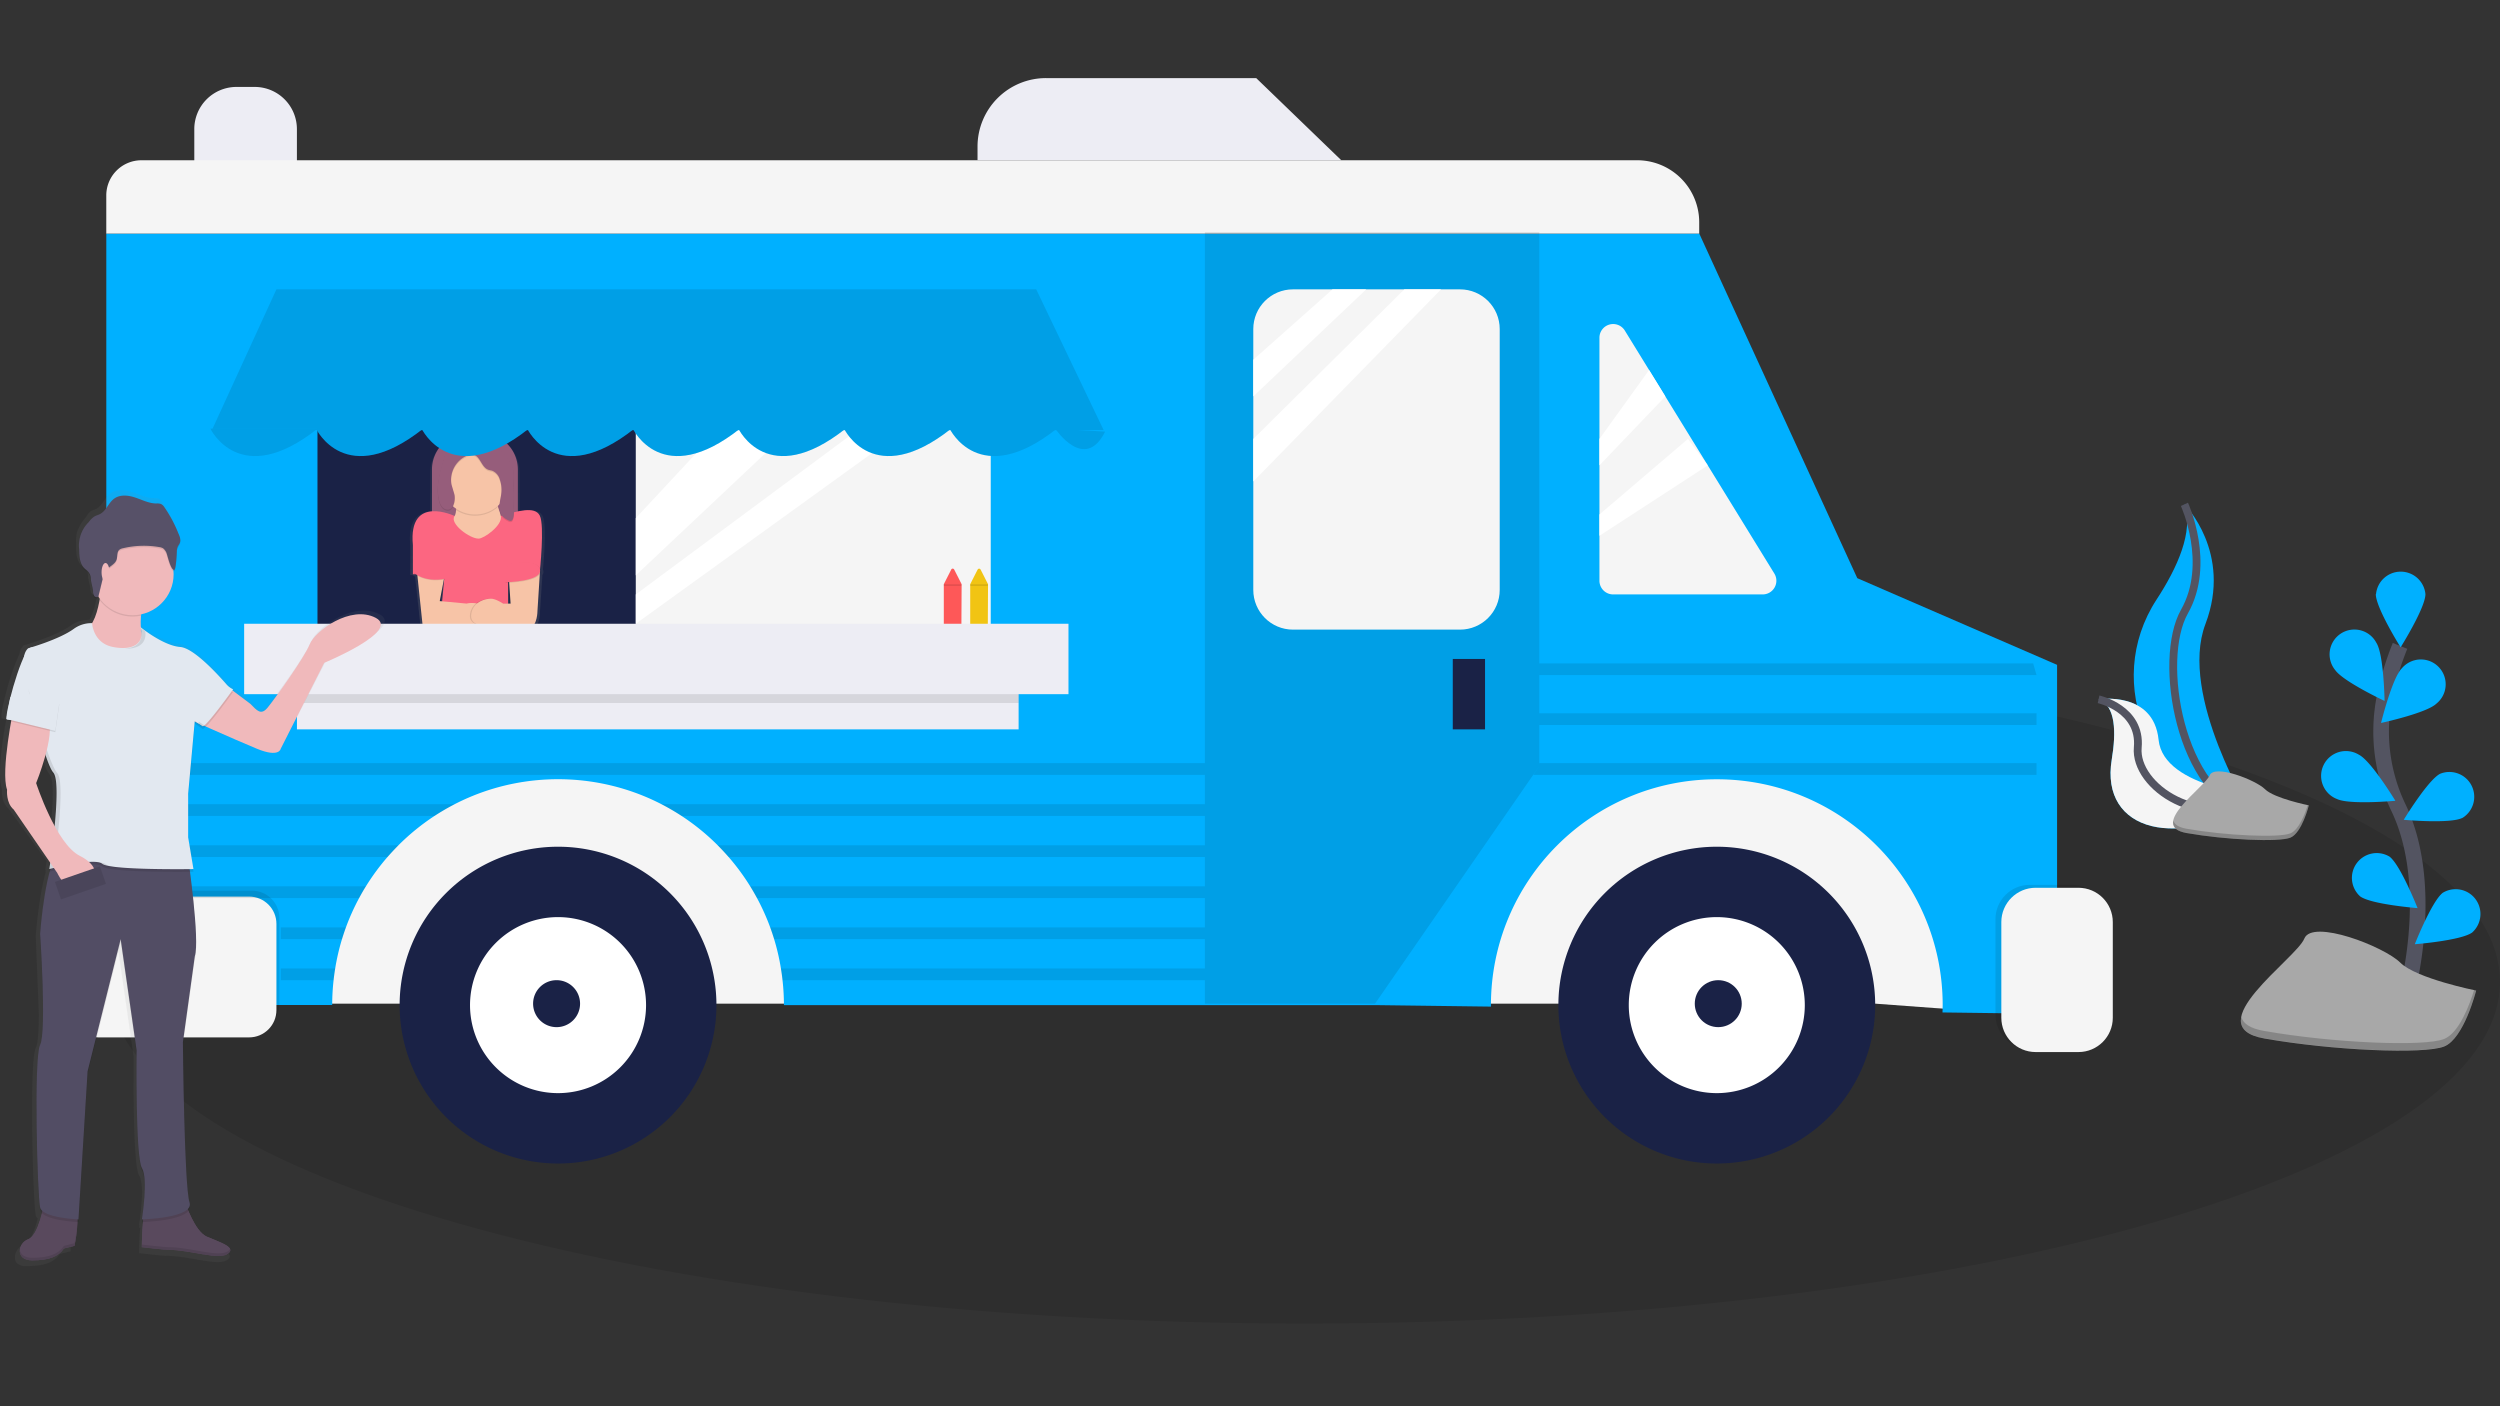 <svg xmlns="http://www.w3.org/2000/svg" xmlns:xlink="http://www.w3.org/1999/xlink" width="320" height="180" fill="none" xmlns:v="https://vecta.io/nano"><rect width="100%" height="100%" fill="#333333" stroke="none"/><style><![CDATA[.B{opacity:.1}.C{fill:#000}.D{fill:#f5f5f5}.E{fill:#00b0ff}.F{fill:#1a2246}.G{fill:#f0b9bb}.H{fill:#f7c4a7}.I{stroke:#535461}.J{stroke-miterlimit:10}.K{fill:#ededf4}]]></style><g clip-path="url(#C)"><path d="M166.943 169.417c84.531 0 153.057-19.579 153.057-43.732s-68.526-43.732-153.057-43.732-153.056 19.58-153.056 43.732 68.526 43.732 153.056 43.732z" class="B C"/><path d="M279.607 64.556s6.17 6.17 2.688 15.326 5.973 24.384 5.973 24.384l-.289-.048c-12.673-2.224-18.97-16.73-11.924-27.497 2.618-4.006 4.769-8.702 3.552-12.165z" class="E"/><path d="M279.607 64.556s3.495 7.565 0 13.734-.597 23.488 8.658 25.976" class="I J"/><use xlink:href="#D" class="E"/><use xlink:href="#D" opacity=".2" class="D"/><path d="M268.618 89.512s5.464 1.201 5.016 6.17 8.118 10.926 16.203 6.205" class="I J"/><path d="M255.233 129.593l-15.208-1.125H40.075V99.179h215.158v30.414z" class="D"/><path d="M38.004 24.262H24.87v-7.733a5.4 5.4 0 0 1 5.401-5.401h2.332a5.4 5.4 0 0 1 5.401 5.401v7.733z" class="K"/><path d="M263.306 85.099v44.685l-14.665-.191.022-.934c0-15.967-12.944-28.911-28.911-28.911s-28.911 12.944-28.911 28.911v.187l-14.637-.19h-75.861c-.001-1.062-.06-2.122-.178-3.177-.052-.503-.121-1.005-.206-1.503-.204-1.274-.495-2.533-.871-3.768-.151-.506-.318-1.007-.502-1.503-.474-1.29-1.039-2.545-1.69-3.755a27.4 27.4 0 0 0-.87-1.503 28.96 28.96 0 0 0-2.767-3.755 29.49 29.49 0 0 0-1.401-1.503c-11.287-11.268-29.567-11.268-40.853 0a29.19 29.19 0 0 0-1.401 1.503 28.96 28.96 0 0 0-2.767 3.755c-.318.493-.597.992-.87 1.503a29.08 29.08 0 0 0-1.69 3.755 27.07 27.07 0 0 0-.502 1.503 28.43 28.43 0 0 0-.87 3.755 23.23 23.23 0 0 0-.206 1.503 28.93 28.93 0 0 0-.178 3.177H13.607V29.901h203.899l20.228 44.107 25.14 10.904.432.187z" class="E"/><path d="M18.109 20.513h191.448a7.94 7.94 0 0 1 7.942 7.943v1.445H13.604v-4.886a4.5 4.5 0 0 1 1.32-3.184 4.5 4.5 0 0 1 3.185-1.317z" class="D"/><path d="M171.687 20.513h-46.563v-1.754a8.76 8.76 0 0 1 8.762-8.762h26.91l10.891 10.516z" class="K"/><g class="C"><path d="M32.263 114.01H12.969c-1.93 0-3.495 1.564-3.495 3.494v11.034c0 1.93 1.565 3.495 3.495 3.495h19.294c1.93 0 3.495-1.565 3.495-3.495v-11.034c0-1.93-1.565-3.494-3.495-3.494zm143.741 14.458h-21.778V29.714h42.804v68.338l-21.026 30.417z" class="B"/></g><path d="M31.888 114.763H12.594c-1.93 0-3.495 1.564-3.495 3.494v11.034c0 1.93 1.565 3.495 3.495 3.495h19.294c1.93 0 3.495-1.565 3.495-3.495v-11.034c0-1.93-1.565-3.494-3.495-3.494z" class="D"/><path d="M265.295 113.26h-5.481c-2.426 0-4.393 1.967-4.393 4.394v12.241c0 2.426 1.967 4.394 4.393 4.394h5.481c2.426 0 4.394-1.968 4.394-4.394v-12.241c0-2.427-1.968-4.394-4.394-4.394z" class="B C"/><path d="M266.045 113.635h-5.481c-2.427 0-4.394 1.967-4.394 4.394v12.241c0 2.426 1.967 4.393 4.394 4.393h5.481c2.426 0 4.393-1.967 4.393-4.393v-12.241c0-2.427-1.967-4.394-4.393-4.394z" class="D"/><path d="M40.637 40.039h85.987v46.559H40.637V40.039z" class="F"/><path d="M81.38 43.982h45.434v40.177H81.38V43.982z" class="D"/><path d="M81.38 76.085l32.666-24.219 4.508 1.128L81.38 79.841v-3.755zm0-9.763l17.648-18.961 8.26 1.878L81.38 73.645v-7.323z" fill="#fff"/><path d="M186.879 37.037h-21.375c-2.807 0-5.083 2.276-5.083 5.083V75.51c0 2.807 2.276 5.083 5.083 5.083h21.375c2.808 0 5.084-2.276 5.084-5.083V42.12c0-2.807-2.276-5.083-5.084-5.083z" class="D"/><path d="M185.955 84.346h4.13v9.013h-4.13v-9.013z" class="F"/><path d="M204.728 43.229v31.103c0 .23.045.458.133.671s.218.406.38.569.357.292.569.38.441.134.672.134h19.141c.312 0 .618-.084.887-.241a1.75 1.75 0 0 0 .643-.657 1.76 1.76 0 0 0 .223-.892c-.007-.312-.096-.616-.26-.882L207.975 42.31a1.75 1.75 0 0 0-.857-.714c-.355-.139-.746-.157-1.114-.053s-.69.325-.921.629-.355.675-.355 1.057z" class="D"/><path d="M170.559 37.037l-10.138 9.01v4.696l14.455-13.706h-4.317zm-10.138 19.145v5.449l24.031-24.593h-4.696l-19.335 19.145zm50.661-8.819l-6.354 8.819v3.383l8.435-8.823-2.081-3.38zm4.972 8.819l-11.326 9.674v2.723l13.864-9.013-2.538-3.383z" fill="#fff"/><use xlink:href="#E" class="F"/><use xlink:href="#F" fill="#fff"/><g class="F"><path d="M71.242 131.474c1.66 0 3.006-1.346 3.006-3.006s-1.346-3.005-3.006-3.005-3.005 1.345-3.005 3.005 1.346 3.006 3.005 3.006zm148.507 17.458a20.28 20.28 0 0 0 20.276-20.276 20.28 20.28 0 0 0-20.276-20.276 20.28 20.28 0 0 0-20.276 20.276 20.28 20.28 0 0 0 20.276 20.276z"/></g><path d="M219.749 139.921a11.27 11.27 0 0 0 11.266-11.265 11.27 11.27 0 0 0-11.266-11.266 11.27 11.27 0 0 0-11.266 11.266 11.27 11.27 0 0 0 11.266 11.265z" fill="#fff"/><path d="M219.936 131.474c1.66 0 3.006-1.346 3.006-3.006s-1.346-3.005-3.006-3.005-3.005 1.345-3.005 3.005 1.345 3.006 3.005 3.006z" class="F"/><path d="M13.417 97.677h140.809v1.503H13.417v-1.503zm247.258 1.503H196.28l.75-1.128v-.375h63.645v1.503zm0-6.383H197.03v-1.503h63.645v1.503zm0-6.386H197.03v-1.5h63.213l.432 1.5zM58.21 102.934c-.884.457-1.744.958-2.577 1.503H13.417v-1.503H58.21zm96.016 0v1.503H87.229a29.05 29.05 0 0 0-2.577-1.503h69.574zm-103.222 5.258l-1.401 1.503H13.417v-1.503h37.588zm103.222 0v1.503H93.259l-1.401-1.503h62.369zm-107.39 5.255l-.87 1.503H13.417v-1.503h33.419zm107.39 0v1.503h-57.33l-.87-1.503h58.2zm-109.951 5.258l-.502 1.503h-7.828v-1.503h8.33zm109.951 0v1.503H99.088l-.502-1.503h55.64zM42.9 123.963l-.207 1.503h-6.748v-1.503H42.9zm111.327 0v1.503h-54.061l-.206-1.503h54.267z" class="B C"/><path d="M123.059 80.177h-2.252v-5.401l.953-1.878c.017-.035.044-.064.077-.084a.21.21 0 0 1 .22 0c.033.02.06.05.078.084l.953 1.878-.029 5.401z" fill="#fe5858"/><path d="M120.807 74.783h2.252v.226h-2.252v-.226z" class="B C"/><path d="M126.439 80.177h-2.252v-5.401l.953-1.878c.017-.035.044-.064.077-.084s.072-.031.111-.031.077.011.11.031.06.05.077.084l.953 1.878-.029 5.401z" fill="#f1c413"/><path d="M124.187 74.783h2.252v.226h-2.252v-.226z" class="B C"/><path d="M69.539 73.058c-.012-.049-.028-.097-.048-.143.13-1.347.511-5.808-.038-6.875-.429-.832-1.588-.826-2.958-.54l.019-.432v-4.559a5.22 5.22 0 0 0-5.296-5.137h-.858a5.22 5.22 0 0 0-5.296 5.137v4.559l.016.4c-1.484.102-2.891 1.029-2.564 4.362v3.79h.299a3.43 3.43 0 0 0 .318.191l.699 6.44h2.281l-.029.318h8.928l2.027.089c.368.018.736-.012 1.096-.089.978-.318.978-2.224.978-2.224l.318-4.743c.058-.077.098-.165.116-.259s.016-.191-.008-.284zm-12.88 1.163h.032v.06l-.032-.026v-.035zm8.556.794l.162 2.395h-.162v-2.395zm-9.102 2.078l.546-2.789h.035l-.264 2.824-.318-.035z" fill="url(#A)"/><path d="M61.634 55.451h-1.69a4.65 4.65 0 0 0-4.651 4.651v5.379a4.65 4.65 0 0 0 4.651 4.651h1.69a4.65 4.65 0 0 0 4.651-4.651v-5.379a4.65 4.65 0 0 0-4.651-4.651z" fill="#965d7b"/><path d="M58.2 66.052s-5.976-2.859-5.35 3.711v3.743h4.063l-.635 6.878h8.753v-6.878s3.438.318 4.063-.318c0 0 .635-5.941 0-7.19s-2.831-.585-5.02.038-5.874.016-5.874.016z" fill="#fc6681"/><path d="M53.409 73.506l.689 6.57h6.878s2.815-1.874 1.252-2.5-2.5-.318-2.5-.318l-3.438-.318.651-3.434h-3.533z" class="H"/><path d="M68.954 73.188l-.318 5.007s0 1.874-.953 2.189-5.941-.318-5.941-.318-1.874 0-1.563-1.563 1.874-1.874 2.5-1.874 1.563.635 1.563.635h.953l-.245-3.758 4.003-.318z" class="B C"/><path d="M69.113 73.188l-.318 5.007s0 1.874-.953 2.189-5.941-.318-5.941-.318-1.874 0-1.563-1.563 1.874-1.874 2.5-1.874 1.563.635 1.563.635h.953l-.248-3.758 4.006-.318z" class="H"/><path d="M52.936 73.353s1.271 1.271 3.908.832c.283-.044-3.434-1.382-3.908-.832zm11.78 1.255s4.867-.079 4.476-1.649-4.162-.705-4.162-.705l-.315 2.354z" class="B C"/><path d="M52.936 73.274s1.569 1.569 4.788.635-4.315-1.185-4.788-.635zm11.701 1.258s4.867-.079 4.476-1.649-4.162-.705-4.162-.705l-.314 2.354z" fill="#fc6681"/><path d="M57.851 61.706s.953 3.437.318 4.378 1.97 2.882 3.098 2.859c.67 0 3.044-1.671 2.844-2.859-.162-.975-1.563-3.752-1.252-5.001l-5.007.623z" class="H"/><path d="M60.821 66.011a4.36 4.36 0 0 0 2.859-1.074c-.448-1.226-1.055-2.831-.839-3.698l-5.001.635s.556 2.037.527 3.403c.726.485 1.58.74 2.453.734z" class="B C"/><path d="M60.821 65.855a4.38 4.38 0 0 0 4.378-4.378 4.38 4.38 0 0 0-4.378-4.378 4.38 4.38 0 0 0-4.378 4.378 4.38 4.38 0 0 0 4.378 4.378z" class="H"/><path d="M58.156 63.406l-.362-1.223a3.37 3.37 0 0 1 2.065-3.736c.213-.09.446-.124.677-.098.928.149 1.064 1.588 1.944 1.928.175.067.365.079.543.14.233.104.439.258.604.453a1.7 1.7 0 0 1 .349.669 3.98 3.98 0 0 1 .203 1.649c-.048.53-.2 1.048-.241 1.588-.037.264-.02.533.051.79s.194.496.362.704a2.54 2.54 0 0 0 .635.445c.162.089.365.178.518.076.069-.054.119-.127.146-.21.229-.562.118-1.195.064-1.798-.062-.927-.052-1.857.029-2.783.048-.75.095-1.528-.178-2.224a4.86 4.86 0 0 0-.813-1.271c-.286-.379-.618-.72-.988-1.017a4.1 4.1 0 0 0-2.402-.718c-.85.016-1.695.123-2.523.318-.607.124-1.271.28-1.636.772-.178.271-.303.572-.368.89l-.251.915c-.309.968-.496 1.972-.556 2.986 0 .74.114 2.341.953 2.662 1.09.423 1.357-1.195 1.176-1.906z" class="B C"/><path d="M58.156 63.25l-.362-1.223a3.37 3.37 0 0 1 2.065-3.736c.213-.09.446-.124.677-.098.928.149 1.064 1.589 1.944 1.928.175.067.365.079.543.14.233.104.439.258.604.453a1.7 1.7 0 0 1 .349.669 3.98 3.98 0 0 1 .203 1.649c-.048.531-.2 1.048-.241 1.589-.037.264-.02.533.051.79s.194.496.362.704a2.54 2.54 0 0 0 .635.445c.162.089.365.178.518.076.069-.054.119-.127.146-.21.229-.562.118-1.195.064-1.798-.062-.927-.052-1.857.029-2.783.048-.75.095-1.528-.178-2.224a4.86 4.86 0 0 0-.813-1.271c-.286-.379-.618-.72-.988-1.017a4.1 4.1 0 0 0-2.402-.718c-.85.016-1.695.123-2.523.318-.607.124-1.271.28-1.636.772-.178.271-.303.572-.368.89l-.251.915c-.309.968-.496 1.972-.556 2.986 0 .74.114 2.341.953 2.662 1.09.407 1.357-1.182 1.176-1.906z" fill="#965d7b"/><g class="E"><path d="M40.453 54.872s3.755 7.885 13.706 0H40.453z"/><path d="M53.971 54.872s3.755 7.885 13.706 0H53.971z"/><path d="M67.487 54.872s3.755 7.885 13.706 0H67.487z"/><path d="M81.005 54.872s3.755 7.885 13.706 0H81.005z"/><path d="M94.523 54.872s3.755 7.885 13.706 0H94.523z"/><path d="M108.041 54.872s3.756 7.885 13.706 0h-13.706z"/><path d="M121.56 54.872s3.755 7.885 13.705 0H121.56z"/><path d="M135.075 54.872s3.755 5.633 6.382.375l-6.382-.375z"/></g><g class="C"><path d="M40.453 54.872s3.755 7.885 13.706 0H40.453z" class="B"/><path d="M53.971 54.872s3.755 7.885 13.706 0H53.971z" class="B"/><path d="M67.487 54.872s3.755 7.885 13.706 0H67.487z" class="B"/><path d="M81.005 54.872s3.755 7.885 13.706 0H81.005z" class="B"/><path d="M94.523 54.872s3.755 7.885 13.706 0H94.523z" class="B"/><path d="M108.041 54.872s3.756 7.885 13.706 0h-13.706z" class="B"/><path d="M121.56 54.872s3.755 7.885 13.705 0H121.56z" class="B"/><path d="M135.075 54.872s3.755 5.633 6.382.375l-6.382-.375z" class="B"/></g><path d="M141.27 55.06H27.122l8.26-18.023h97.252l8.635 18.023z" class="E"/><path d="M141.27 55.06H27.122l8.26-18.023h97.252l8.635 18.023z" class="B C"/><path d="M26.935 54.872s3.755 7.885 13.706 0H26.935z" class="E"/><path d="M26.935 54.872s3.755 7.885 13.706 0H26.935z" class="B C"/><g class="K"><path d="M38.01 86.601h92.372v6.758H38.01v-6.758z"/><path d="M31.252 79.841h105.513v9.013H31.252v-9.013z"/></g><path d="M38.01 88.854h92.372v1.128H38.01v-1.128z" class="B C"/><path d="M295.531 103.084s-4.429-.887-5.608-2.065-6.494-3.247-7.085-1.77-7.971 6.494-2.951 7.38 11.809 1.182 13.283.591 2.361-4.136 2.361-4.136z" fill="#a8a8a8"/><path opacity=".2" d="M279.884 106.08c5.019.886 11.809 1.182 13.283.591 1.124-.451 1.906-2.609 2.224-3.616l.146.032s-.887 3.542-2.361 4.13-8.26.296-13.283-.591c-1.449-.254-1.862-.854-1.706-1.617.114.499.62.88 1.697 1.071z" class="C"/><path d="M307.813 128.176s4.197-14.255-.788-24.746c-2.119-4.387-2.758-9.344-1.82-14.125a37.87 37.87 0 0 1 1.998-6.63" stroke-width="2" class="I J"/><path d="M304.102 76.047c0 1.747 3.177 6.811 3.177 6.811s3.177-5.067 3.177-6.811c-.075-.787-.44-1.518-1.025-2.05a3.18 3.18 0 0 0-2.138-.826c-.79 0-1.552.295-2.137.826s-.95 1.263-1.025 2.05h-.029zm-5.229 9.674c.953 1.468 6.354 4 6.354 4s-.099-5.973-1.049-7.437a3.18 3.18 0 0 0-.834-1.011c-.346-.275-.745-.475-1.172-.588a3.18 3.18 0 0 0-2.534.405 3.17 3.17 0 0 0-.93.924c-.243.369-.405.785-.478 1.221s-.053.882.056 1.31.307.828.58 1.176h.007zm.229 16.537c1.559.788 7.507.244 7.507.244s-3.101-5.105-4.661-5.893c-.374-.231-.792-.382-1.228-.443a3.18 3.18 0 0 0-2.46.692c-.34.28-.618.626-.816 1.019a3.17 3.17 0 0 0-.338 1.261c-.024.439.043.879.198 1.291s.393.787.7 1.102a3.2 3.2 0 0 0 1.085.727h.013zm2.989 12.473c1.404 1.039 7.358 1.509 7.358 1.509s-2.192-5.557-3.596-6.596a3.18 3.18 0 0 0-2.254-.389c-.774.155-1.462.592-1.932 1.226a3.18 3.18 0 0 0-.607 2.205c.078.785.446 1.513 1.031 2.042v.003zm9.773-24.67c-1.252 1.217-7.091 2.478-7.091 2.478s1.429-5.798 2.681-7.015a3.18 3.18 0 0 1 1.039-.8c.399-.191.833-.298 1.275-.312s.881.064 1.291.229.781.415 1.089.732a3.18 3.18 0 0 1 .7 1.109 3.17 3.17 0 0 1 .193 1.298c-.027.441-.145.872-.348 1.265a3.18 3.18 0 0 1-.829 1.016zm3.32 14.63c-1.56.788-7.508.245-7.508.245s3.101-5.106 4.661-5.893c.738-.298 1.561-.308 2.306-.028s1.359.829 1.718 1.54.439 1.529.224 2.295-.711 1.424-1.389 1.842h-.012zm1.267 14.662c-1.404 1.039-7.358 1.509-7.358 1.509s2.192-5.556 3.597-6.595c.677-.405 1.48-.544 2.254-.389s1.462.591 1.931 1.225.686 1.42.607 2.205-.445 1.513-1.031 2.042v.003z" class="E"/><path d="M316.947 126.791s-7.673-1.535-9.719-3.581-11.253-5.626-12.276-3.069-13.81 11.253-5.115 12.788 20.46 2.046 23.015 1.023 4.095-7.161 4.095-7.161z" fill="#a8a8a8"/><path opacity=".2" d="M289.837 131.963c8.696 1.535 20.46 2.046 23.015 1.023 1.947-.778 3.301-4.521 3.834-6.265l.258.054s-1.535 6.138-4.092 7.161-14.322.511-23.015-1.023c-2.51-.442-3.228-1.484-2.958-2.799.204.874 1.09 1.531 2.958 1.849z" class="C"/><path d="M.245 100.962s-.175 1.715.871 2.576l4.848 6.672-.156 1.051v.089h.041l-.041.267h.044c-.918 3.289-1.271 8.083-1.271 8.083v.343l.388 9.734c0 2.068-.105 3.79-.388 4.346-.359.706-.48 4.169-.477 8.099 0 5.699.267 12.539.477 13.365.044.153.13.291.248.398-.318 1.27-.925 3.053-1.814 3.38-.307.113-.575.312-.771.574a1.7 1.7 0 0 0-.338.9v.153.095.032c0 .031 0 .06.022.092v.032c0 .028.019.06.032.088v.029c0 .032.029.06.044.089v.022c.044.075.098.145.159.207l.086.076.035.025.079.054.048.029.083.045.057.025.089.035.064.022.098.029.07.019.111.022h.489c2.262 0 3.479-.515 4.175-1.544l1.392-.343v-.394l.032-.165v-.01l.016-.092.054-.318v-.019c.019-.114.035-.235.054-.362a11.87 11.87 0 0 0 .051-.394v-.016c0-.133.029-.27.041-.41v-.174a1.89 1.89 0 0 1 .019-.267v-.019-.127-.042-.247h.137l1.217-19.231 4.346-17.156 2.084 14.401v2.653c0 4.102.079 11.66.708 12.654.27.429.375 1.243.385 2.161a32.7 32.7 0 0 1-.385 4.194h.051l-.051.346h.159c-.114 1.124-.146 2.344-.156 2.926v.343s2.958.343 3.479.343c2.916 0 6.608 1.373 7.825.515l.105-.083.022-.019.064-.06.016-.019.048-.061v-.016a.45.45 0 0 0 .035-.063c.008-.022.015-.044.019-.067s.002-.047 0-.07a.37.37 0 0 0 0-.073c-.168-.607-1.89-1.137-3.098-1.668-1.042-.457-1.928-2.208-2.405-3.326.081-.093.139-.203.169-.322s.032-.244.006-.364a.81.81 0 0 0-.029-.451c-.635-1.907-.839-17.982-.867-20.457l1.563-11.139c.155-.665.214-1.348.178-2.03.022-2.542-.492-6.898-.81-9.296h.457l-.057-.343h.057l-.696-4.13v-5.385l.871-9.446 1.042.686c.079 0 .229-.114.423-.318l6.707 2.878c2.958 1.201 3.129 0 3.129 0l5.738-11.161s10.087-4.13 6.783-5.839-8 1.716-8.695 3.434-4.696 7.212-5.566 8.241-1.392.343-2.262-.515a24.63 24.63 0 0 0-2.322-1.805l.064-.086a2.6 2.6 0 0 1-.915-.689c-1.379-1.554-4.346-4.677-6.036-4.804-2.106-.159-4.813-2.253-5.175-2.542-.041-.506-.034-1.014.019-1.519h.016c0-.057 0-.118.019-.175a5.34 5.34 0 0 0 4.251-5.204c0-.133 0-.267-.016-.4a.16.16 0 0 0 .095 0c.222-.064.343-2.173.343-2.462a1.82 1.82 0 0 1 .13-.572c.073-.159.194-.296.264-.458.056-.14.076-.292.06-.442-.003-.34-.088-.675-.248-.975a16.99 16.99 0 0 0-1.862-3.437 1.14 1.14 0 0 0-.423-.384c-.196-.062-.402-.085-.607-.067-.953 0-1.843-.457-2.748-.759s-1.976-.442-2.758.098-1.077 1.611-1.906 2.04c-.229.114-.483.175-.708.299a2.73 2.73 0 0 0-.588.756 5.72 5.72 0 0 0-1.115 1.833c-.122.465-.173.946-.152 1.427v.48c0 .953.102 2.046.88 2.608a1.83 1.83 0 0 1 .451.467c.143.232.215.5.21.772.038.531.248 1.061.286 1.588-.004.202.049.402.152.575a.38.38 0 0 0 .244.161.38.38 0 0 0 .286-.059l.032-.133.175.245c-.2 1.137-.515 2.367-1.017 3.177h-.114a3.98 3.98 0 0 0-2.303.756c-1.954 1.388-5.976 2.507-5.976 2.507a1.84 1.84 0 0 0-.55 1.08c-.746 1.704-1.345 3.468-1.792 5.274-.334 1.29-.543 2.37-.512 2.761v.07H.21l-.029.153.616.149c-.48 2.57-1.166 7.177-.553 8.874zm3.812-.858a35.89 35.89 0 0 0 1.185-3.47c.384 1.163.759 2.081 1.077 2.44s.423 1.271.432 2.504-.114 2.697-.254 4.111c-.96-1.792-1.772-3.66-2.427-5.585h-.013z" fill="url(#B)"/><g fill="#59495d"><use xlink:href="#G"/><use xlink:href="#H"/><use xlink:href="#G"/><use xlink:href="#H"/></g><path d="M27.98 87.04l4.06 3.047c.845.848 1.353 1.522 2.199.508s4.737-6.43 5.401-8.124 5.245-5.083 8.46-3.383-6.599 5.754-6.599 5.754L35.932 95.84s-.168 1.185-3.047 0-9.646-4.225-9.646-4.225l4.74-4.575z" class="G"/><path d="M24.088 110.226s1.522 10.484.845 12.524l-1.522 10.999s.168 18.445.845 20.475-6.094 2.202-6.094 2.202.845-5.245 0-6.599-.677-15.062-.677-15.062l-2.04-14.217-4.232 16.921-1.169 18.957s-4.569-.168-4.909-1.522-.845-19.122 0-20.816 0-14.214 0-14.214.677-9.645 2.707-10.83 16.244 1.182 16.244 1.182z" class="B C"/><path d="M24.088 109.886s1.522 10.484.845 12.524l-1.522 10.999s.168 18.445.845 20.476-6.094 2.198-6.094 2.198.845-5.245 0-6.599-.677-15.062-.677-15.062l-2.04-14.214-4.232 16.921-1.169 18.954s-4.569-.168-4.909-1.522-.845-19.122 0-20.816 0-14.214 0-14.214.677-9.645 2.707-10.83 16.244 1.185 16.244 1.185z" fill="#524d64"/><path d="M13.086 73.842s-.34 8.124-3.215 6.599l2.542 7.625 5.754-.34 3.384-4.568-2.542-1.522s-1.862.677-.508-5.585l-5.414-2.208z" class="G"/><path d="M17.988 80.61s2.875 2.37 5.083 2.542c1.649.127 4.537 3.206 5.878 4.737.242.29.546.522.889.68 0 0-3.383 4.737-3.892 4.737l-1.017-.677-.845 9.309v5.585l.677 4.06s-10.662.169-11.676-.676-6.77.676-6.77.676 1.693-10.999.508-12.352S3.609 88.4 3.609 88.4s-1.353-3.892 0-5.083c0 0 3.911-1.099 5.814-2.468a3.84 3.84 0 0 1 2.24-.747h.124s.114 2.542 2.653 3.047 4.146-.429 3.549-2.538z" class="B C"/><g fill="#e2e8f0"><path d="M17.988 80.273s2.875 2.37 5.083 2.542c1.649.127 4.537 3.206 5.878 4.737a2.54 2.54 0 0 0 .89.68s-3.383 4.737-3.892 4.737l-1.017-.677-.845 9.309v5.582l.677 4.06s-10.662.169-11.676-.676-6.77.676-6.77.676 1.693-10.998.508-12.352-3.215-10.83-3.215-10.83-1.353-3.892 0-5.083c0 0 3.911-1.099 5.814-2.469a3.84 3.84 0 0 1 2.24-.747h.124s.114 2.542 2.653 3.047 4.146-.407 3.549-2.535z"/><path d="M6.488 92.793l-5.585-.677c-.502 0 1.693-8.292 2.875-9.137s2.707 3.047 2.707 3.047l.003 6.767z"/></g><path d="M18.598 80.813c.206 1.512-.87 2.291-2.631 2.208 1.614-.089 2.491-1.017 2.027-2.669-.006.003.229.191.604.461zm6.843 11.558l.772.515c-.071.078-.162.134-.264.162l-.537-.359.029-.318zM3.612 88.142s2.542 9.477 3.723 10.83c1.109 1.271-.302 10.973-.486 12.222l-.527.133s1.693-10.999.508-12.352-3.218-10.834-3.218-10.834zm9.982 22.506c.709.591 6.094.687 9.299.69-3.107 0-9.061-.07-9.804-.69a1.75 1.75 0 0 0-.988-.251c.686-.038 1.239.038 1.493.251z" class="B C"/><path d="M1.751 90.595S.057 98.719.905 101.079c0 0-.168 1.693.845 2.542l5.585 8.123s1.693 3.892 4.569 1.185c0 0 1.353-1.861-1.693-3.383s-5.585-9.309-5.585-9.309 2.542-6.262 1.522-8.292-4.397-1.35-4.397-1.35z" class="G"/><path d="M7.078 93.724L.816 92.203l.512-2.793 2.704-.423 3.555 1.182-.508 3.555z" class="B C"/><path d="M7.078 93.556L.816 92.031l.512-2.793 2.704-.422 3.555 1.185-.508 3.555z" fill="#e2e8f0"/><path d="M13.086 74.011l5.401 2.198a23.75 23.75 0 0 0-.432 2.593 5.25 5.25 0 0 1-5.293-1.992 24.57 24.57 0 0 0 .324-2.799z" class="B C"/><path d="M16.978 78.748c2.897 0 5.245-2.348 5.245-5.245s-2.348-5.245-5.245-5.245-5.245 2.348-5.245 5.245 2.348 5.245 5.245 5.245z" class="G"/><path d="M22.636 70.688c.011-.193.053-.383.124-.562.073-.156.191-.292.254-.451.162-.394 0-.836-.181-1.226-.473-1.195-1.082-2.331-1.814-3.387-.102-.159-.243-.289-.41-.378a1.49 1.49 0 0 0-.591-.067c-.931 0-1.792-.451-2.672-.747s-1.906-.435-2.685.095-1.045 1.588-1.868 2.011c-.222.114-.47.172-.689.296a2.67 2.67 0 0 0-.743.727 4.23 4.23 0 0 0-1.229 3.514c0 .953.098 2.014.855 2.57a1.8 1.8 0 0 1 .438.461 1.41 1.41 0 0 1 .203.759c.038.524.242 1.045.28 1.57-.005.2.047.397.149.569a.37.37 0 0 0 .103.104c.041.027.087.047.135.056a.37.37 0 0 0 .28-.058l.531-2.183c.072-.436.24-.851.492-1.214.394-.483 1.096-.724 1.306-1.315.149-.423.019-.969.35-1.271.142-.109.309-.181.486-.21a11.51 11.51 0 0 1 4.642-.143 1.33 1.33 0 0 1 .473.149c.251.199.428.476.502.788.111.318.521 2.094.953 1.973.21-.07.327-2.154.327-2.43z" class="B C"/><path d="M22.636 70.516c.011-.193.053-.383.124-.562.073-.156.191-.292.254-.451.162-.394 0-.836-.181-1.226a16.81 16.81 0 0 0-1.814-3.387c-.102-.159-.243-.289-.41-.378a1.49 1.49 0 0 0-.591-.067c-.931 0-1.792-.451-2.672-.747s-1.906-.435-2.685.095-1.045 1.589-1.868 2.011c-.222.114-.47.172-.689.295-.293.192-.546.439-.743.728a4.23 4.23 0 0 0-1.229 3.501c0 .953.098 2.014.855 2.57.172.126.321.282.438.461a1.41 1.41 0 0 1 .21.782c.038.524.241 1.045.28 1.569-.004.2.047.397.149.569.028.041.064.076.106.102a.37.37 0 0 0 .285.047.37.37 0 0 0 .133-.063l.531-2.183a2.98 2.98 0 0 1 .492-1.214c.394-.483 1.096-.724 1.306-1.315.149-.423.019-.969.349-1.271.142-.109.309-.181.486-.21a11.51 11.51 0 0 1 4.642-.143 1.33 1.33 0 0 1 .473.149c.251.199.428.476.502.788.111.318.521 2.094.953 1.973.197-.07.314-2.138.314-2.424z" fill="#575168"/><path d="M13.509 74.433c.281 0 .508-.531.508-1.185s-.228-1.185-.508-1.185-.508.531-.508 1.185.228 1.185.508 1.185z" class="G"/><path d="M21.55 159.638c2.837 0 6.43 1.354 7.625.508a.84.84 0 0 0 .276-.292c.099.2.032.41-.276.636-1.185.845-4.766-.509-7.625-.509-.508 0-3.384-.34-3.384-.34v-.336c.067.003 2.881.333 3.384.333zm-17.432 1.354c2.199 0 3.384-.509 4.06-1.522l1.353-.34c.208-.993.334-2.002.375-3.015a17.31 17.31 0 0 1-.375 3.355l-1.353.34c-.677 1.016-1.862 1.521-4.06 1.521-1.226 0-1.665-.686-1.589-1.378.092.559.566 1.039 1.589 1.039z" class="B C"/><path d="M13.564 113.133l-5.759 1.992-.775-2.239 5.759-1.992.775 2.239z" fill="#524d64"/><path d="M13.564 113.133l-5.759 1.992-.775-2.239 5.759-1.992.775 2.239z" class="B C"/></g><defs><linearGradient id="A" x1="61.104" y1="80.654" x2="61.104" y2="55.374" gradientUnits="userSpaceOnUse"><stop stop-color="gray" stop-opacity=".25"/><stop offset=".54" stop-color="gray" stop-opacity=".12"/><stop offset="1" stop-color="gray" stop-opacity=".1"/></linearGradient><linearGradient id="B" x1="8575.48" y1="67384.9" x2="8575.48" y2="36331.5" gradientUnits="userSpaceOnUse"><stop stop-color="gray" stop-opacity=".25"/><stop offset=".54" stop-color="gray" stop-opacity=".12"/><stop offset="1" stop-color="gray" stop-opacity=".1"/></linearGradient><clipPath id="C"><path fill="#fff" transform="translate(0 10)" d="M0 0h320v159.417H0z"/></clipPath><path id="D" d="M268.618 89.512s7.04-1.121 7.682 5.188 13.54 7.183 13.54 7.183l-.241.162c-10.649 6.989-20.829 4.448-19.294-4.829.575-3.45.521-6.916-1.687-7.704z"/><path id="E" d="M71.429 148.932a20.28 20.28 0 0 0 20.276-20.276 20.28 20.28 0 0 0-20.276-20.276 20.28 20.28 0 0 0-20.276 20.276 20.28 20.28 0 0 0 20.276 20.276z"/><path id="F" d="M71.429 139.921a11.27 11.27 0 0 0 11.266-11.265 11.27 11.27 0 0 0-11.266-11.266 11.27 11.27 0 0 0-11.266 11.266 11.27 11.27 0 0 0 11.266 11.265z"/><path id="G" d="M23.748 154.053s1.185 3.555 2.707 4.232 3.892 1.353 2.707 2.198-4.766-.508-7.625-.508c-.508 0-3.383-.34-3.383-.34s0-4.569.677-5.401 4.918-.181 4.918-.181z"/><path id="H" d="M5.642 154.053s-.677 4.06-2.03 4.568-1.693 2.707.508 2.707 3.384-.508 4.06-1.521l1.353-.34s.845-3.892 0-4.909l-3.892-.505z"/></defs></svg>
